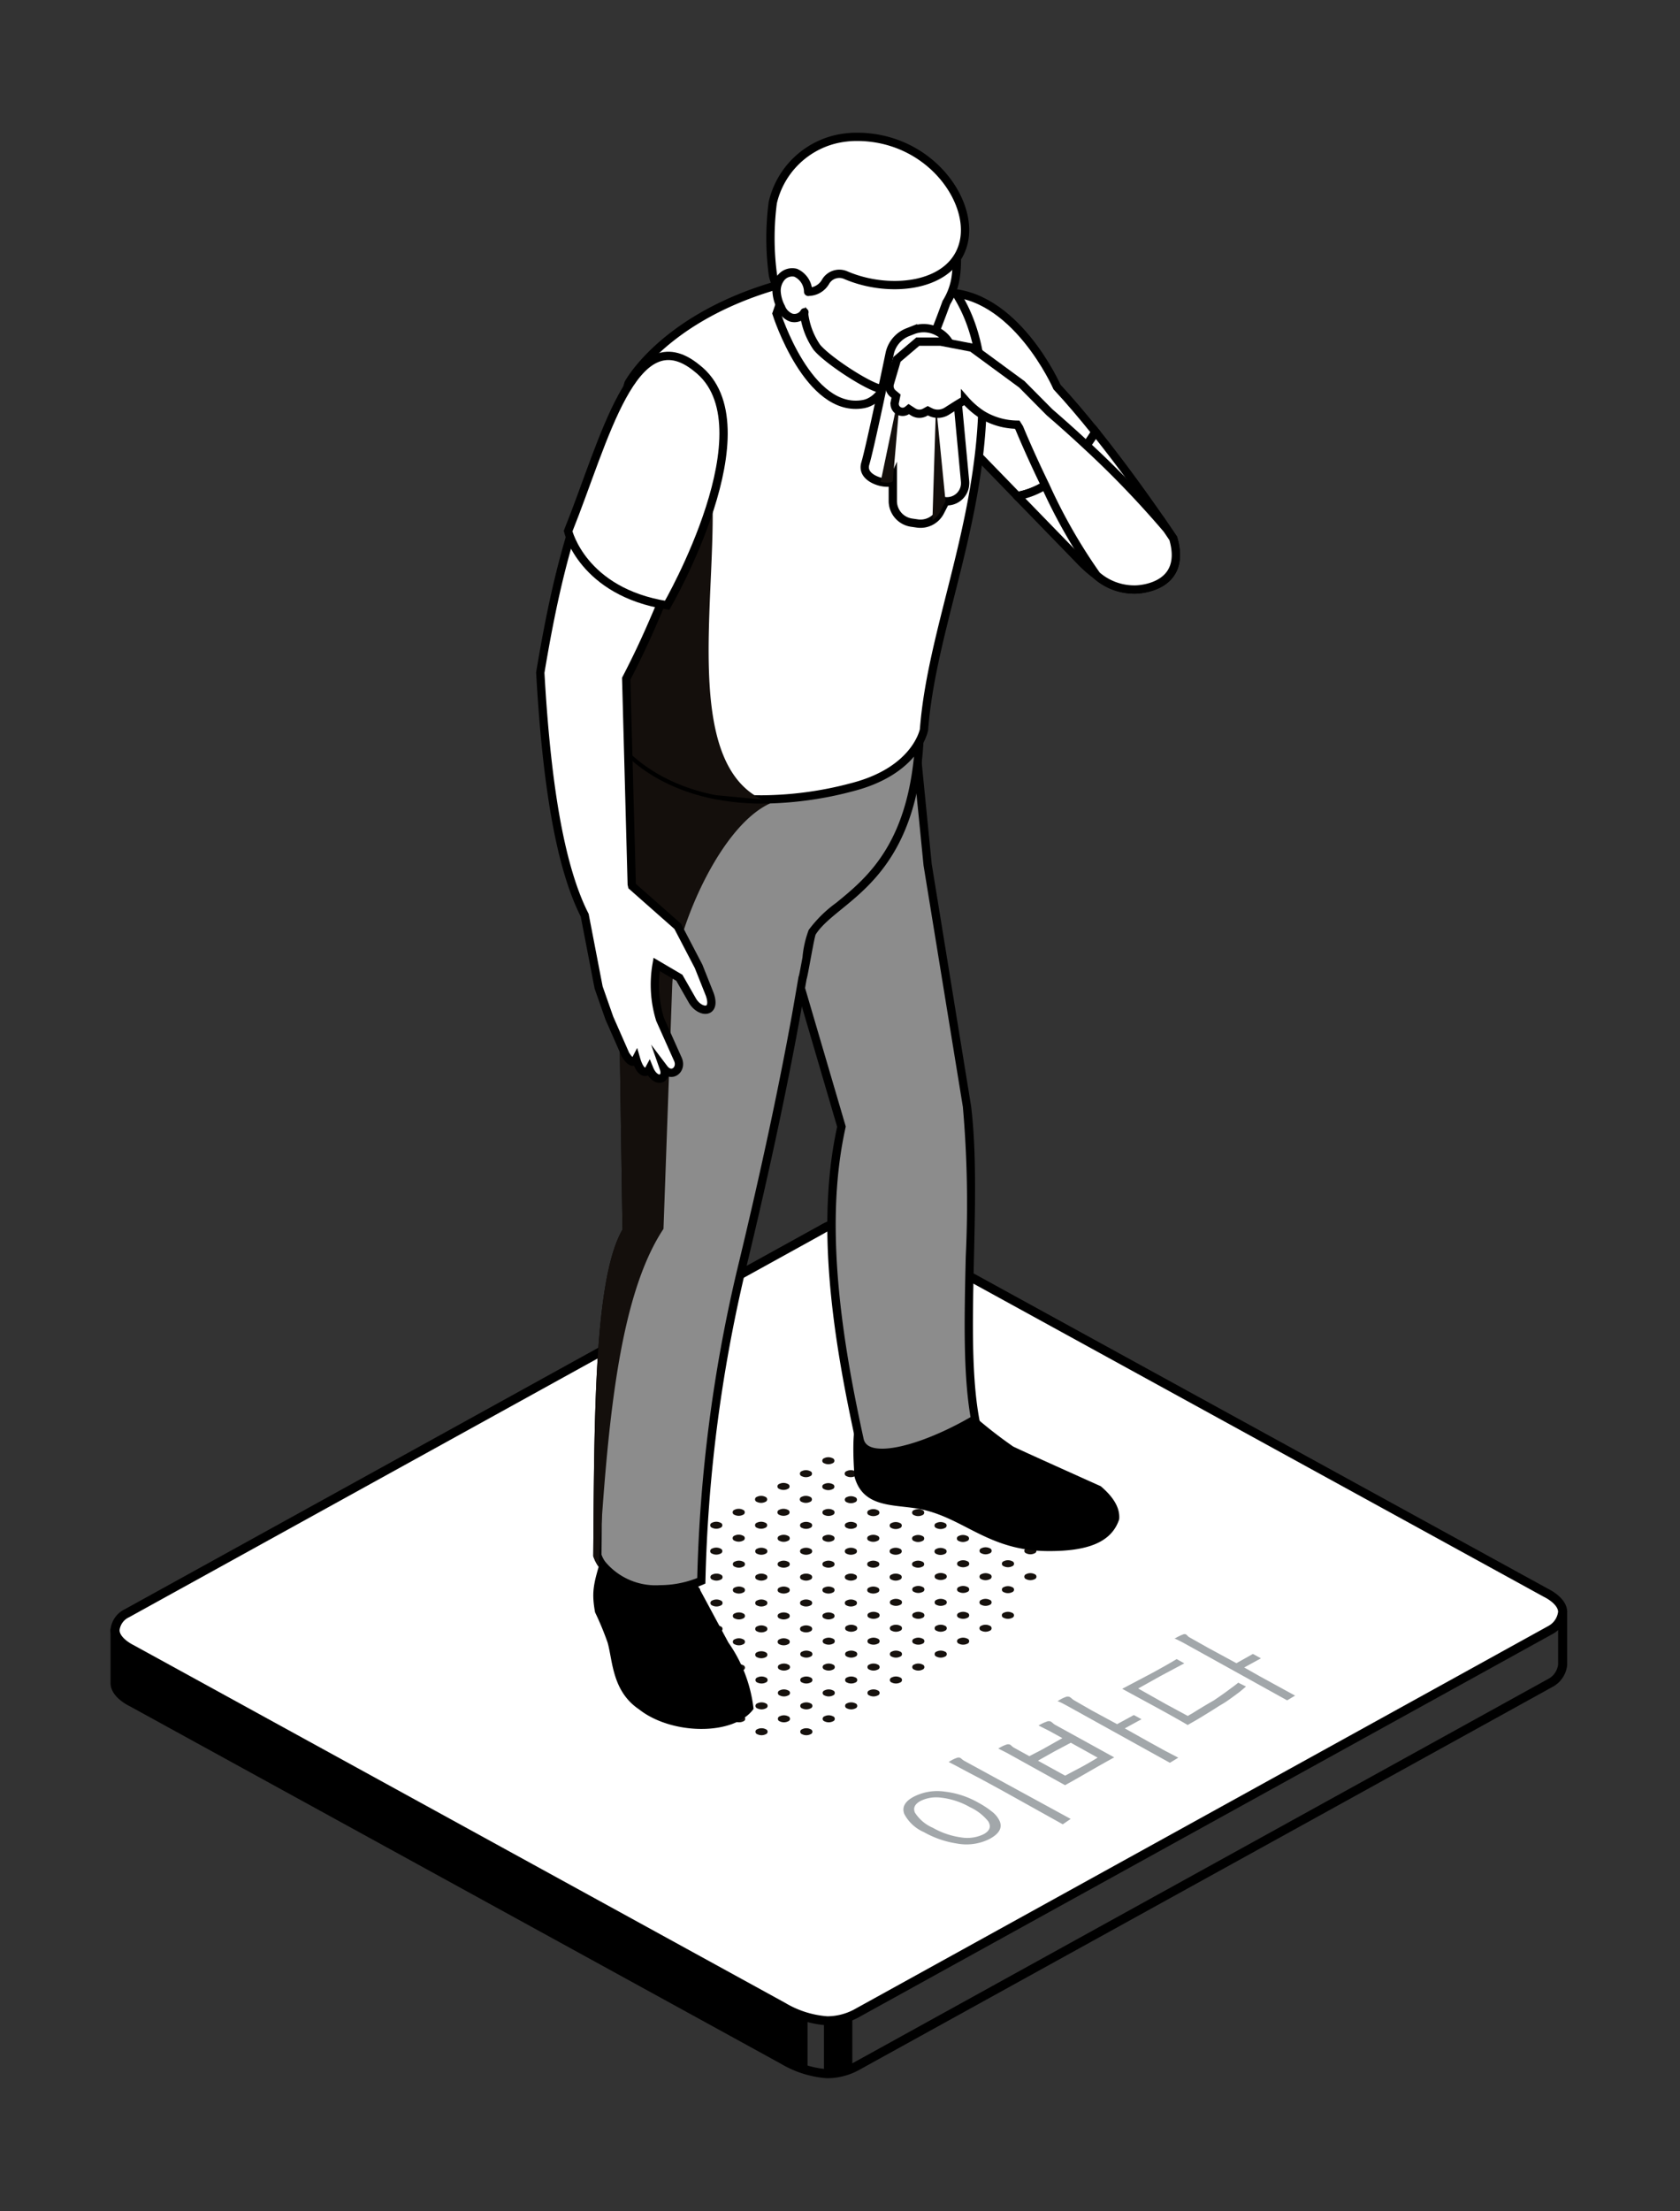 <svg xmlns="http://www.w3.org/2000/svg" xmlns:xlink="http://www.w3.org/1999/xlink" width="152" height="200" viewBox="0 0 152 200"><rect x="0" y="0" width="152" height="200" fill="#333333" stroke="none"/><defs><clipPath id="a"><rect width="152" height="200" transform="translate(310 1216)" fill="#fff" stroke="#707070" stroke-width="1" opacity="0.5"/></clipPath><clipPath id="b"><rect width="131.792" height="175.962" fill="none"/></clipPath></defs><g transform="translate(-310 -1216)" clip-path="url(#a)"><g transform="translate(320 1228)"><g clip-path="url(#b)"><path d="M64.807,175.552h0a5.587,5.587,0,0,0,2.643-.652l62.839-34.7a2.117,2.117,0,0,0,1.093-1.623V133.8L70.948,104.5a9.087,9.087,0,0,0-3.941-1.261h-.022a5.078,5.078,0,0,0-2.643.745L.41,135.433v4.782c0,1.028,1.491,1.724,1.491,1.724L60.844,174.29a9.086,9.086,0,0,0,3.941,1.261Z" fill="none" stroke="#000" stroke-linejoin="round" stroke-width="0.82"/><path d="M63.063,104.617.41,135.434v4.781c0,1.029,1.492,1.725,1.492,1.725l58.941,32.351a10.688,10.688,0,0,0,2.22.973Z"/><path d="M67.007,103.243h-.022a5.221,5.221,0,0,0-2.436.621v71.677c.079,0,.158.01.236.01h.022a5.848,5.848,0,0,0,2.308-.486V103.248c-.036,0-.072-.005-.108-.005"/><path d="M64.807,170.77h0a5.587,5.587,0,0,0,2.643-.652l62.839-34.7a2.117,2.117,0,0,0,1.093-1.623c0-1.028-1.491-1.724-1.491-1.724L70.948,99.722a9.087,9.087,0,0,0-3.941-1.261h-.022a5.078,5.078,0,0,0-2.643.745L1.5,133.9a1.891,1.891,0,0,0-1.093,1.53c0,1.028,1.491,1.724,1.491,1.724l58.943,32.351a9.087,9.087,0,0,0,3.941,1.261Z" fill="#fff"/><path d="M64.807,170.77h0a5.587,5.587,0,0,0,2.643-.652l62.839-34.7a2.117,2.117,0,0,0,1.093-1.623c0-1.028-1.491-1.724-1.491-1.724L70.948,99.722a9.087,9.087,0,0,0-3.941-1.261h-.022a5.078,5.078,0,0,0-2.643.745L1.5,133.9a1.891,1.891,0,0,0-1.093,1.53c0,1.028,1.491,1.724,1.491,1.724l58.943,32.351a9.087,9.087,0,0,0,3.941,1.261Z" fill="none" stroke="#000" stroke-linejoin="round" stroke-width="0.82"/><path d="M78.519,151.042a8.083,8.083,0,0,1,1.235.812,2.292,2.292,0,0,1,.655.778q.48.949-.856,1.679a4.662,4.662,0,0,1-2.993.422,8.738,8.738,0,0,1-2.967-1.027,3.647,3.647,0,0,1-1.776-1.641q-.345-.911.825-1.548a4.671,4.671,0,0,1,2.835-.475,7.975,7.975,0,0,1,3.042,1m-.729.423a6.827,6.827,0,0,0-2.65-.877,3.226,3.226,0,0,0-1.86.3q-.771.422-.5,1.053a3.616,3.616,0,0,0,1.617,1.37,7.141,7.141,0,0,0,2.531.867A3.4,3.4,0,0,0,79,153.891q.846-.462.4-1.178a4.643,4.643,0,0,0-1.6-1.248m-.912-4.472a1.338,1.338,0,0,1,.146.115,1.437,1.437,0,0,0,.235.164l9.6,5.238-.712.488-5.036-2.807q-2.3-1.266-3.253-1.757-.468-.246-.967-.515t-1.069-.56l.282-.166a2.8,2.8,0,0,1,.446-.2.411.411,0,0,1,.332,0" fill="#a2a7aa"/><path d="M85.086,143.711a1.4,1.4,0,0,1,.169.133,1.234,1.234,0,0,0,.213.158l5.341,2.941q-.751.41-2.219,1.249-.739.428-1.291.742t-.938.524l-5.24-2.908-.805-.409.24-.131a2.771,2.771,0,0,1,.488-.217.447.447,0,0,1,.355.006,1.138,1.138,0,0,1,.139.117,1.07,1.07,0,0,0,.186.143l1.412.777c.1-.057.225-.12.36-.191s.273-.141.414-.212.276-.145.412-.22l.359-.2,1.439-.81-1.185-.652-.975-.491.157-.085a3.9,3.9,0,0,1,.561-.257.5.5,0,0,1,.408-.011m3.06,2.613-1.263-.7-1.462.773-1.511.85,2.459,1.354,1.578-.836c.229-.125.465-.259.707-.4s.462-.273.654-.395Zm5.132-2.826-1.513.826,2.1,1.177,1.571.866c.2.1.389.2.579.3s.386.2.591.308l-.758.463-9.25-5.127c-.288-.159-.5-.269-.63-.33a2.22,2.22,0,0,0-.288-.118l.282-.166a3.151,3.151,0,0,1,.477-.218.447.447,0,0,1,.366.019,1.526,1.526,0,0,1,.168.133,1.44,1.44,0,0,0,.226.164l1.563.9,2.31,1.249,1.513-.825Z" fill="#a2a7aa"/><path d="M102.731,140.536c-.156.136-.3.257-.428.365s-.249.2-.359.277q-.473.357-.865.628a8.548,8.548,0,0,1-.736.458c-.338.218-.672.43-1.006.636s-.667.41-1.006.612q-.165.1-.391.226t-.483.277c-.382-.226-.808-.469-1.278-.733s-.927-.516-1.367-.758l-3.278-1.782,2.779-1.467q.6-.33,1.162-.646t.983-.575l.694.383-2.13,1.137-2.042,1.14,2.5,1.409,1.99,1.074c.1-.062.189-.115.276-.163s.161-.092.223-.134q.685-.424,1.148-.7c.308-.18.538-.313.692-.4q.392-.264.79-.543c.263-.186.533-.383.807-.59l.293-.217c.107-.078.217-.166.332-.263Zm1.353-2.549-1.513.826,1.38.782,3.223,1.763-.717.429-9.307-5.159q-.228-.126-.381-.2c-.1-.053-.184-.093-.244-.123a1.608,1.608,0,0,0-.152-.067c-.041-.015-.076-.026-.106-.036l.125-.068a4.377,4.377,0,0,1,.624-.3.383.383,0,0,1,.275-.02.874.874,0,0,1,.147.127.832.832,0,0,0,.146.127l1.7.958,2.584,1.4,1.489-.838Z" fill="#a2a7aa"/><path d="M53.188,140.947a.236.236,0,0,1,.148.3.239.239,0,0,1-.148.148.86.86,0,0,1-.775,0,.235.235,0,0,1-.149-.3.233.233,0,0,1,.149-.149.854.854,0,0,1,.775,0" fill="#16110d"/><path d="M55.214,139.777a.237.237,0,0,1,.148.3.239.239,0,0,1-.148.148.86.86,0,0,1-.775,0,.236.236,0,0,1,0-.448.854.854,0,0,1,.775,0" fill="#16110d"/><path d="M57.241,138.607a.237.237,0,0,1,0,.448.86.86,0,0,1-.775,0,.236.236,0,0,1-.149-.3.24.24,0,0,1,.149-.149.854.854,0,0,1,.775,0" fill="#16110d"/><path d="M59.268,137.437a.237.237,0,0,1,0,.448.854.854,0,0,1-.775,0,.236.236,0,0,1-.149-.3.24.24,0,0,1,.149-.149.86.86,0,0,1,.775,0" fill="#16110d"/><path d="M61.294,136.268a.237.237,0,0,1,.148.3.239.239,0,0,1-.148.148.862.862,0,0,1-.776,0,.237.237,0,0,1,0-.448.856.856,0,0,1,.776,0" fill="#16110d"/><path d="M63.321,135.1a.237.237,0,0,1,.148.3.239.239,0,0,1-.148.148.86.86,0,0,1-.775,0,.235.235,0,0,1-.149-.3.233.233,0,0,1,.149-.149.854.854,0,0,1,.775,0" fill="#16110d"/><path d="M65.347,133.927a.237.237,0,0,1,.148.3.239.239,0,0,1-.148.148.86.86,0,0,1-.775,0,.236.236,0,0,1,0-.448.854.854,0,0,1,.775,0" fill="#16110d"/><path d="M67.374,132.757a.236.236,0,0,1,.148.3.239.239,0,0,1-.148.148.86.86,0,0,1-.775,0,.236.236,0,0,1,0-.448.854.854,0,0,1,.775,0" fill="#16110d"/><path d="M69.4,131.587a.237.237,0,0,1,.148.3.239.239,0,0,1-.148.148.86.86,0,0,1-.775,0,.236.236,0,0,1,0-.448.854.854,0,0,1,.775,0" fill="#16110d"/><path d="M71.427,130.417a.237.237,0,0,1,.148.3.239.239,0,0,1-.148.148.86.86,0,0,1-.775,0,.236.236,0,0,1,0-.448.854.854,0,0,1,.775,0" fill="#16110d"/><path d="M73.455,129.247a.236.236,0,0,1,.148.3.239.239,0,0,1-.148.148.86.86,0,0,1-.775,0,.236.236,0,0,1,0-.448.854.854,0,0,1,.775,0" fill="#16110d"/><path d="M51.161,139.777a.237.237,0,0,1,.148.3.239.239,0,0,1-.148.148.86.86,0,0,1-.775,0,.236.236,0,0,1,0-.448.854.854,0,0,1,.775,0" fill="#16110d"/><path d="M53.188,138.607a.237.237,0,0,1,0,.448.86.86,0,0,1-.775,0,.236.236,0,0,1-.149-.3.24.24,0,0,1,.149-.149.854.854,0,0,1,.775,0" fill="#16110d"/><path d="M55.214,137.437a.237.237,0,0,1,0,.448.854.854,0,0,1-.775,0,.236.236,0,0,1-.149-.3.24.24,0,0,1,.149-.149.86.86,0,0,1,.775,0" fill="#16110d"/><path d="M57.241,136.268a.237.237,0,0,1,.148.3.239.239,0,0,1-.148.148.86.86,0,0,1-.775,0,.235.235,0,0,1-.149-.3.233.233,0,0,1,.149-.149.854.854,0,0,1,.775,0" fill="#16110d"/><path d="M59.268,135.1a.237.237,0,0,1,.148.3.239.239,0,0,1-.148.148.86.86,0,0,1-.775,0,.236.236,0,0,1,0-.448.854.854,0,0,1,.775,0" fill="#16110d"/><path d="M61.294,133.927a.237.237,0,0,1,.148.3.239.239,0,0,1-.148.148.862.862,0,0,1-.776,0,.237.237,0,0,1,0-.448.856.856,0,0,1,.776,0" fill="#16110d"/><path d="M63.321,132.757a.236.236,0,0,1,.148.3.239.239,0,0,1-.148.148.86.86,0,0,1-.775,0,.235.235,0,0,1-.149-.3.233.233,0,0,1,.149-.149.854.854,0,0,1,.775,0" fill="#16110d"/><path d="M65.347,131.587a.237.237,0,0,1,.148.3.239.239,0,0,1-.148.148.86.86,0,0,1-.775,0,.236.236,0,0,1,0-.448.854.854,0,0,1,.775,0" fill="#16110d"/><path d="M67.374,130.417a.237.237,0,0,1,.148.3.239.239,0,0,1-.148.148.86.86,0,0,1-.775,0,.236.236,0,0,1,0-.448.854.854,0,0,1,.775,0" fill="#16110d"/><path d="M69.4,129.247a.236.236,0,0,1,.148.3.239.239,0,0,1-.148.148.86.86,0,0,1-.775,0,.236.236,0,0,1,0-.448.854.854,0,0,1,.775,0" fill="#16110d"/><path d="M71.427,128.077a.236.236,0,0,1,.148.3.239.239,0,0,1-.148.148.86.86,0,0,1-.775,0,.236.236,0,0,1,0-.448.854.854,0,0,1,.775,0" fill="#16110d"/><path d="M49.135,138.607a.237.237,0,0,1,0,.448.86.86,0,0,1-.775,0,.236.236,0,0,1-.149-.3.24.24,0,0,1,.149-.149.854.854,0,0,1,.775,0" fill="#16110d"/><path d="M51.161,137.437a.237.237,0,0,1,0,.448.854.854,0,0,1-.775,0,.236.236,0,0,1-.149-.3.24.24,0,0,1,.149-.149.86.86,0,0,1,.775,0" fill="#16110d"/><path d="M53.188,136.268a.237.237,0,0,1,.148.3.239.239,0,0,1-.148.148.86.86,0,0,1-.775,0,.235.235,0,0,1-.149-.3.233.233,0,0,1,.149-.149.854.854,0,0,1,.775,0" fill="#16110d"/><path d="M55.214,135.1a.237.237,0,0,1,.148.3.239.239,0,0,1-.148.148.86.86,0,0,1-.775,0,.235.235,0,0,1-.149-.3.233.233,0,0,1,.149-.149.854.854,0,0,1,.775,0" fill="#16110d"/><path d="M57.241,133.927a.237.237,0,0,1,.148.3.239.239,0,0,1-.148.148.86.86,0,0,1-.775,0,.235.235,0,0,1-.149-.3.233.233,0,0,1,.149-.149.854.854,0,0,1,.775,0" fill="#16110d"/><path d="M59.268,132.757a.236.236,0,0,1,.148.3.239.239,0,0,1-.148.148.86.86,0,0,1-.775,0,.236.236,0,0,1,0-.448.854.854,0,0,1,.775,0" fill="#16110d"/><path d="M61.294,131.587a.237.237,0,0,1,.148.3.239.239,0,0,1-.148.148.86.86,0,0,1-.775,0,.236.236,0,0,1,0-.448.854.854,0,0,1,.775,0" fill="#16110d"/><path d="M63.321,130.417a.237.237,0,0,1,.148.3.239.239,0,0,1-.148.148.86.86,0,0,1-.775,0,.235.235,0,0,1-.149-.3.233.233,0,0,1,.149-.149.854.854,0,0,1,.775,0" fill="#16110d"/><path d="M65.347,129.247a.236.236,0,0,1,.148.3.239.239,0,0,1-.148.148.86.86,0,0,1-.775,0,.236.236,0,0,1,0-.448.854.854,0,0,1,.775,0" fill="#16110d"/><path d="M67.374,128.077a.236.236,0,0,1,.148.3.239.239,0,0,1-.148.148.86.86,0,0,1-.775,0,.236.236,0,0,1,0-.448.854.854,0,0,1,.775,0" fill="#16110d"/><path d="M69.4,126.907a.237.237,0,0,1,0,.448.854.854,0,0,1-.775,0,.236.236,0,0,1-.149-.3.24.24,0,0,1,.149-.149.86.86,0,0,1,.775,0" fill="#16110d"/><path d="M47.108,137.437a.237.237,0,0,1,.148.3.239.239,0,0,1-.148.148.86.86,0,0,1-.775,0,.236.236,0,0,1,0-.448.854.854,0,0,1,.775,0" fill="#16110d"/><path d="M49.135,136.268a.237.237,0,0,1,.148.3.239.239,0,0,1-.148.148.86.86,0,0,1-.775,0,.236.236,0,0,1,0-.448.854.854,0,0,1,.775,0" fill="#16110d"/><path d="M51.161,135.1a.237.237,0,0,1,.148.3.239.239,0,0,1-.148.148.86.86,0,0,1-.775,0,.235.235,0,0,1-.149-.3.233.233,0,0,1,.149-.149.854.854,0,0,1,.775,0" fill="#16110d"/><path d="M53.188,133.927a.237.237,0,0,1,.148.3.239.239,0,0,1-.148.148.86.86,0,0,1-.775,0,.235.235,0,0,1-.149-.3.233.233,0,0,1,.149-.149.854.854,0,0,1,.775,0" fill="#16110d"/><path d="M55.214,132.757a.236.236,0,0,1,.148.3.239.239,0,0,1-.148.148.86.86,0,0,1-.775,0,.235.235,0,0,1-.149-.3.233.233,0,0,1,.149-.149.854.854,0,0,1,.775,0" fill="#16110d"/><path d="M57.241,131.587a.237.237,0,0,1,.148.3.239.239,0,0,1-.148.148.86.86,0,0,1-.775,0,.235.235,0,0,1-.149-.3.233.233,0,0,1,.149-.149.854.854,0,0,1,.775,0" fill="#16110d"/><path d="M59.268,130.417a.237.237,0,0,1,.148.3.239.239,0,0,1-.148.148.86.86,0,0,1-.775,0,.236.236,0,0,1,0-.448.854.854,0,0,1,.775,0" fill="#16110d"/><path d="M61.294,129.247a.236.236,0,0,1,.148.3.239.239,0,0,1-.148.148.86.86,0,0,1-.775,0,.236.236,0,0,1,0-.448.854.854,0,0,1,.775,0" fill="#16110d"/><path d="M63.321,128.077a.236.236,0,0,1,.148.3.239.239,0,0,1-.148.148.86.86,0,0,1-.775,0,.236.236,0,0,1,0-.448.854.854,0,0,1,.775,0" fill="#16110d"/><path d="M65.347,126.907a.237.237,0,0,1,0,.448.854.854,0,0,1-.775,0,.236.236,0,0,1-.149-.3.24.24,0,0,1,.149-.149.86.86,0,0,1,.775,0" fill="#16110d"/><path d="M67.374,125.735a.236.236,0,0,1,.148.3.239.239,0,0,1-.148.148.86.86,0,0,1-.775,0,.236.236,0,0,1,0-.448.854.854,0,0,1,.775,0" fill="#16110d"/><path d="M47.108,135.1a.237.237,0,0,1,.148.3.239.239,0,0,1-.148.148.86.86,0,0,1-.775,0,.236.236,0,0,1,0-.448.854.854,0,0,1,.775,0" fill="#16110d"/><path d="M49.135,133.927a.237.237,0,0,1,.148.3.239.239,0,0,1-.148.148.86.86,0,0,1-.775,0,.236.236,0,0,1,0-.448.854.854,0,0,1,.775,0" fill="#16110d"/><path d="M51.161,132.757a.236.236,0,0,1,.148.3.239.239,0,0,1-.148.148.86.86,0,0,1-.775,0,.235.235,0,0,1-.149-.3.233.233,0,0,1,.149-.149.854.854,0,0,1,.775,0" fill="#16110d"/><path d="M53.188,131.587a.237.237,0,0,1,.148.3.239.239,0,0,1-.148.148.86.86,0,0,1-.775,0,.235.235,0,0,1-.149-.3.233.233,0,0,1,.149-.149.854.854,0,0,1,.775,0" fill="#16110d"/><path d="M55.214,130.417a.237.237,0,0,1,.148.3.239.239,0,0,1-.148.148.86.86,0,0,1-.775,0,.235.235,0,0,1-.149-.3.233.233,0,0,1,.149-.149.854.854,0,0,1,.775,0" fill="#16110d"/><path d="M57.241,129.247a.236.236,0,0,1,.148.3.239.239,0,0,1-.148.148.86.86,0,0,1-.775,0,.236.236,0,0,1,0-.448.854.854,0,0,1,.775,0" fill="#16110d"/><path d="M59.268,128.077a.236.236,0,0,1,.148.3.239.239,0,0,1-.148.148.86.86,0,0,1-.775,0,.236.236,0,0,1,0-.448.854.854,0,0,1,.775,0" fill="#16110d"/><path d="M61.294,126.907a.237.237,0,0,1,0,.448.854.854,0,0,1-.775,0,.236.236,0,0,1-.149-.3.24.24,0,0,1,.149-.149.86.86,0,0,1,.775,0" fill="#16110d"/><path d="M63.321,125.735a.236.236,0,0,1,.148.3.239.239,0,0,1-.148.148.86.86,0,0,1-.775,0,.236.236,0,0,1,0-.448.854.854,0,0,1,.775,0" fill="#16110d"/><path d="M65.347,124.567a.236.236,0,0,1,.148.3.239.239,0,0,1-.148.148.86.86,0,0,1-.775,0,.236.236,0,0,1,0-.448.854.854,0,0,1,.775,0" fill="#16110d"/><path d="M47.091,132.745a.237.237,0,0,1,0,.448.86.86,0,0,1-.775,0,.236.236,0,0,1,0-.448.854.854,0,0,1,.775,0" fill="#16110d"/><path d="M49.118,131.575a.236.236,0,0,1,.148.3.239.239,0,0,1-.148.148.86.86,0,0,1-.775,0,.236.236,0,0,1,0-.448.854.854,0,0,1,.775,0" fill="#16110d"/><path d="M51.144,130.406a.236.236,0,0,1,.148.3.239.239,0,0,1-.148.148.86.86,0,0,1-.775,0,.235.235,0,0,1-.149-.3.233.233,0,0,1,.149-.149.854.854,0,0,1,.775,0" fill="#16110d"/><path d="M53.171,129.236a.236.236,0,0,1,.148.3.239.239,0,0,1-.148.148.86.86,0,0,1-.775,0,.236.236,0,0,1,0-.448.854.854,0,0,1,.775,0" fill="#16110d"/><path d="M55.194,128.065a.236.236,0,0,1,.148.3.239.239,0,0,1-.148.148.86.86,0,0,1-.775,0,.235.235,0,0,1-.149-.3.233.233,0,0,1,.149-.149.854.854,0,0,1,.775,0" fill="#16110d"/><path d="M57.224,126.895a.236.236,0,0,1,.148.3.239.239,0,0,1-.148.148.86.86,0,0,1-.775,0,.236.236,0,0,1,0-.448.854.854,0,0,1,.775,0" fill="#16110d"/><path d="M59.25,125.725a.236.236,0,0,1,.148.3.239.239,0,0,1-.148.148.86.86,0,0,1-.775,0,.236.236,0,0,1,0-.448.854.854,0,0,1,.775,0" fill="#16110d"/><path d="M61.277,124.555a.236.236,0,0,1,.148.3.239.239,0,0,1-.148.148.86.86,0,0,1-.775,0,.236.236,0,0,1,0-.448.854.854,0,0,1,.775,0" fill="#16110d"/><path d="M63.3,123.385a.237.237,0,0,1,.148.3.239.239,0,0,1-.148.148.86.86,0,0,1-.775,0,.235.235,0,0,1-.149-.3.233.233,0,0,1,.149-.149.854.854,0,0,1,.775,0" fill="#16110d"/><path d="M47.091,130.406a.236.236,0,0,1,.148.3.239.239,0,0,1-.148.148.86.86,0,0,1-.775,0,.235.235,0,0,1-.149-.3.233.233,0,0,1,.149-.149.854.854,0,0,1,.775,0" fill="#16110d"/><path d="M49.118,129.236a.236.236,0,0,1,.148.3.239.239,0,0,1-.148.148.86.86,0,0,1-.775,0,.236.236,0,0,1,0-.448.854.854,0,0,1,.775,0" fill="#16110d"/><path d="M51.144,128.065a.236.236,0,0,1,.148.3.239.239,0,0,1-.148.148.86.86,0,0,1-.775,0,.235.235,0,0,1-.149-.3.233.233,0,0,1,.149-.149.854.854,0,0,1,.775,0" fill="#16110d"/><path d="M53.171,126.895a.236.236,0,0,1,.148.3.239.239,0,0,1-.148.148.86.86,0,0,1-.775,0,.236.236,0,0,1,0-.448.854.854,0,0,1,.775,0" fill="#16110d"/><path d="M55.194,125.725a.236.236,0,0,1,.148.3.239.239,0,0,1-.148.148.86.86,0,0,1-.775,0,.236.236,0,0,1,0-.448.854.854,0,0,1,.775,0" fill="#16110d"/><path d="M57.224,124.555a.236.236,0,0,1,.148.3.239.239,0,0,1-.148.148.86.86,0,0,1-.775,0,.236.236,0,0,1,0-.448.854.854,0,0,1,.775,0" fill="#16110d"/><path d="M59.25,123.385a.237.237,0,0,1,.148.3.239.239,0,0,1-.148.148.86.86,0,0,1-.775,0,.235.235,0,0,1-.149-.3.233.233,0,0,1,.149-.149.854.854,0,0,1,.775,0" fill="#16110d"/><path d="M61.277,122.214a.236.236,0,0,1,.148.3.239.239,0,0,1-.148.148.86.86,0,0,1-.775,0,.236.236,0,0,1,0-.448.854.854,0,0,1,.775,0" fill="#16110d"/><path d="M75.486,128.093a.237.237,0,0,1,.148.3.239.239,0,0,1-.148.148.86.86,0,0,1-.775,0,.236.236,0,0,1,0-.448.854.854,0,0,1,.775,0" fill="#16110d"/><path d="M77.513,126.923a.236.236,0,0,1,.148.3.239.239,0,0,1-.148.148.86.86,0,0,1-.775,0,.236.236,0,0,1,0-.448.854.854,0,0,1,.775,0" fill="#16110d"/><path d="M79.539,125.752a.236.236,0,0,1,.148.3.239.239,0,0,1-.148.148.86.86,0,0,1-.775,0,.236.236,0,0,1,0-.448.854.854,0,0,1,.775,0" fill="#16110d"/><path d="M81.566,124.582a.236.236,0,0,1,.148.3.239.239,0,0,1-.148.148.862.862,0,0,1-.776,0,.237.237,0,0,1,0-.448.856.856,0,0,1,.776,0" fill="#16110d"/><path d="M72.682,126.923a.854.854,0,0,1,.775,0,.235.235,0,0,1,.148.3.232.232,0,0,1-.148.148.856.856,0,0,1-.776,0,.237.237,0,0,1,0-.448" fill="#16110d"/><path d="M75.486,125.752a.236.236,0,0,1,.148.3.239.239,0,0,1-.148.148.86.86,0,0,1-.775,0,.236.236,0,0,1,0-.448.854.854,0,0,1,.775,0" fill="#16110d"/><path d="M77.513,124.582a.236.236,0,0,1,.148.3.239.239,0,0,1-.148.148.86.86,0,0,1-.775,0,.236.236,0,0,1,0-.448.854.854,0,0,1,.775,0" fill="#16110d"/><path d="M70.656,125.753a.854.854,0,0,1,.775,0,.236.236,0,0,1,.148.3.232.232,0,0,1-.148.148.856.856,0,0,1-.776,0,.237.237,0,0,1,0-.448" fill="#16110d"/><path d="M73.46,124.582a.236.236,0,0,1,.148.3.239.239,0,0,1-.148.148.86.86,0,0,1-.775,0,.236.236,0,0,1,0-.448.854.854,0,0,1,.775,0" fill="#16110d"/><path d="M75.486,123.412a.236.236,0,0,1,.148.3.239.239,0,0,1-.148.148.86.86,0,0,1-.775,0,.236.236,0,0,1,0-.448.854.854,0,0,1,.775,0" fill="#16110d"/><path d="M68.629,124.583a.854.854,0,0,1,.775,0,.235.235,0,0,1,.148.3.232.232,0,0,1-.148.148.856.856,0,0,1-.776,0,.237.237,0,0,1,0-.448" fill="#16110d"/><path d="M71.433,123.412a.236.236,0,0,1,.148.3.239.239,0,0,1-.148.148.86.86,0,0,1-.775,0,.235.235,0,0,1-.149-.3.233.233,0,0,1,.149-.149.854.854,0,0,1,.775,0" fill="#16110d"/><path d="M73.46,122.242a.236.236,0,0,1,.148.3.239.239,0,0,1-.148.148.86.86,0,0,1-.775,0,.236.236,0,0,1,0-.448.854.854,0,0,1,.775,0" fill="#16110d"/><path d="M66.6,123.414a.852.852,0,0,1,.774,0,.235.235,0,0,1,.148.3.232.232,0,0,1-.148.148.856.856,0,0,1-.776,0,.237.237,0,0,1-.148-.3.234.234,0,0,1,.148-.149" fill="#16110d"/><path d="M69.407,122.242a.236.236,0,0,1,.148.3.239.239,0,0,1-.148.148.86.86,0,0,1-.775,0,.236.236,0,0,1,0-.448.854.854,0,0,1,.775,0" fill="#16110d"/><path d="M71.433,121.072a.236.236,0,0,1,.148.3.239.239,0,0,1-.148.148.86.86,0,0,1-.775,0,.236.236,0,0,1,0-.448Z" fill="#16110d"/><path d="M64.557,122.232a.854.854,0,0,1,.775,0,.235.235,0,0,1,.148.3.232.232,0,0,1-.148.148.856.856,0,0,1-.776,0,.237.237,0,0,1,0-.448" fill="#16110d"/><path d="M67.363,121.06a.236.236,0,0,1,.148.3.239.239,0,0,1-.148.148.86.86,0,0,1-.775,0,.236.236,0,0,1,0-.448.854.854,0,0,1,.775,0" fill="#16110d"/><path d="M62.532,121.061a.854.854,0,0,1,.775,0,.235.235,0,0,1,.148.3.232.232,0,0,1-.148.148.856.856,0,0,1-.776,0,.237.237,0,0,1,0-.448" fill="#16110d"/><path d="M64.558,119.89a.854.854,0,0,1,.775,0,.236.236,0,0,1,0,.448.86.86,0,0,1-.775,0,.237.237,0,0,1-.148-.3.239.239,0,0,1,.148-.148" fill="#16110d"/><path d="M63.342,144.4a.237.237,0,0,1,.148.3.239.239,0,0,1-.148.148.86.86,0,0,1-.775,0,.236.236,0,0,1,0-.448.854.854,0,0,1,.775,0" fill="#16110d"/><path d="M65.369,143.232a.237.237,0,0,1,0,.448.862.862,0,0,1-.776,0,.236.236,0,0,1,0-.448.856.856,0,0,1,.776,0" fill="#16110d"/><path d="M67.4,142.062a.237.237,0,0,1,.148.3.239.239,0,0,1-.148.148.86.86,0,0,1-.775,0,.236.236,0,0,1,0-.448.854.854,0,0,1,.775,0" fill="#16110d"/><path d="M69.422,140.891a.237.237,0,0,1,.148.3.239.239,0,0,1-.148.148.86.86,0,0,1-.775,0,.235.235,0,0,1-.149-.3.233.233,0,0,1,.149-.149.854.854,0,0,1,.775,0" fill="#16110d"/><path d="M71.449,139.722a.236.236,0,0,1,.148.3.239.239,0,0,1-.148.148.86.86,0,0,1-.775,0,.235.235,0,0,1-.149-.3.233.233,0,0,1,.149-.149.854.854,0,0,1,.775,0" fill="#16110d"/><path d="M73.475,138.552a.237.237,0,0,1,.148.3.239.239,0,0,1-.148.148.86.86,0,0,1-.775,0,.235.235,0,0,1-.149-.3.233.233,0,0,1,.149-.149.854.854,0,0,1,.775,0" fill="#16110d"/><path d="M75.5,137.381a.237.237,0,0,1,.148.3.239.239,0,0,1-.148.148.86.86,0,0,1-.775,0,.236.236,0,0,1,0-.448.854.854,0,0,1,.775,0" fill="#16110d"/><path d="M77.528,136.211a.237.237,0,0,1,0,.448.86.86,0,0,1-.775,0,.236.236,0,0,1-.149-.3.24.24,0,0,1,.149-.149.854.854,0,0,1,.775,0" fill="#16110d"/><path d="M79.555,135.041a.237.237,0,0,1,.148.3.239.239,0,0,1-.148.148.86.86,0,0,1-.775,0,.236.236,0,0,1,0-.448.854.854,0,0,1,.775,0" fill="#16110d"/><path d="M81.581,133.872a.237.237,0,0,1,.148.3.239.239,0,0,1-.148.148.86.86,0,0,1-.775,0,.236.236,0,0,1,0-.448.854.854,0,0,1,.775,0" fill="#16110d"/><path d="M59.29,144.4a.238.238,0,0,1,.148.3.244.244,0,0,1-.148.148.862.862,0,0,1-.776,0,.236.236,0,0,1,0-.448.856.856,0,0,1,.776,0" fill="#16110d"/><path d="M61.316,143.232a.237.237,0,0,1,0,.448.86.86,0,0,1-.775,0,.236.236,0,0,1,0-.448.854.854,0,0,1,.775,0" fill="#16110d"/><path d="M63.342,142.062a.237.237,0,0,1,.148.3.239.239,0,0,1-.148.148.86.86,0,0,1-.775,0,.236.236,0,0,1,0-.448.854.854,0,0,1,.775,0" fill="#16110d"/><path d="M65.369,140.891a.237.237,0,0,1,.148.3.239.239,0,0,1-.148.148.862.862,0,0,1-.776,0,.236.236,0,0,1,0-.448.856.856,0,0,1,.776,0" fill="#16110d"/><path d="M67.4,139.722a.236.236,0,0,1,.148.3.239.239,0,0,1-.148.148.86.86,0,0,1-.775,0,.236.236,0,0,1,0-.448.854.854,0,0,1,.775,0" fill="#16110d"/><path d="M69.422,138.552a.237.237,0,0,1,.148.3.239.239,0,0,1-.148.148.86.86,0,0,1-.775,0,.235.235,0,0,1-.149-.3.233.233,0,0,1,.149-.149.854.854,0,0,1,.775,0" fill="#16110d"/><path d="M71.449,137.381a.237.237,0,0,1,.148.3.239.239,0,0,1-.148.148.86.86,0,0,1-.775,0,.236.236,0,0,1,0-.448.854.854,0,0,1,.775,0" fill="#16110d"/><path d="M73.475,136.211a.237.237,0,0,1,0,.448.86.86,0,0,1-.775,0,.236.236,0,0,1-.149-.3.24.24,0,0,1,.149-.149.854.854,0,0,1,.775,0" fill="#16110d"/><path d="M75.5,135.041a.237.237,0,0,1,.148.3.239.239,0,0,1-.148.148.86.86,0,0,1-.775,0,.235.235,0,0,1-.149-.3.233.233,0,0,1,.149-.149.854.854,0,0,1,.775,0" fill="#16110d"/><path d="M77.528,133.872a.237.237,0,0,1,.148.3.239.239,0,0,1-.148.148.86.86,0,0,1-.775,0,.236.236,0,0,1,0-.448.854.854,0,0,1,.775,0" fill="#16110d"/><path d="M79.555,132.7a.236.236,0,0,1,.148.3.239.239,0,0,1-.148.148.86.86,0,0,1-.775,0,.236.236,0,0,1,0-.448.854.854,0,0,1,.775,0" fill="#16110d"/><path d="M57.263,143.232a.237.237,0,0,1,0,.448.862.862,0,0,1-.776,0,.237.237,0,0,1,0-.448.856.856,0,0,1,.776,0" fill="#16110d"/><path d="M59.29,142.062a.238.238,0,0,1,.148.3.244.244,0,0,1-.148.148.862.862,0,0,1-.776,0,.236.236,0,0,1,0-.448.856.856,0,0,1,.776,0" fill="#16110d"/><path d="M61.316,140.891a.237.237,0,0,1,.148.3.239.239,0,0,1-.148.148.86.86,0,0,1-.775,0,.236.236,0,0,1,0-.448.854.854,0,0,1,.775,0" fill="#16110d"/><path d="M63.342,139.722a.236.236,0,0,1,.148.3.239.239,0,0,1-.148.148.86.86,0,0,1-.775,0,.236.236,0,0,1,0-.448.854.854,0,0,1,.775,0" fill="#16110d"/><path d="M65.369,138.552a.237.237,0,0,1,.148.3.239.239,0,0,1-.148.148.862.862,0,0,1-.776,0,.236.236,0,0,1,0-.448.856.856,0,0,1,.776,0" fill="#16110d"/><path d="M67.4,137.381a.237.237,0,0,1,.148.3.239.239,0,0,1-.148.148.86.86,0,0,1-.775,0,.236.236,0,0,1,0-.448.854.854,0,0,1,.775,0" fill="#16110d"/><path d="M69.423,136.211a.237.237,0,0,1,0,.448.862.862,0,0,1-.776,0,.236.236,0,0,1-.149-.3.24.24,0,0,1,.149-.149.856.856,0,0,1,.776,0" fill="#16110d"/><path d="M71.449,135.042a.237.237,0,0,1,.148.3.239.239,0,0,1-.148.148.86.86,0,0,1-.775,0,.235.235,0,0,1-.149-.3.233.233,0,0,1,.149-.149.854.854,0,0,1,.775,0" fill="#16110d"/><path d="M73.475,133.872a.237.237,0,0,1,.148.3.239.239,0,0,1-.148.148.86.86,0,0,1-.775,0,.236.236,0,0,1,0-.448.854.854,0,0,1,.775,0" fill="#16110d"/><path d="M75.5,132.7a.236.236,0,0,1,.148.3.239.239,0,0,1-.148.148.86.86,0,0,1-.775,0,.235.235,0,0,1-.149-.3.233.233,0,0,1,.149-.149.854.854,0,0,1,.775,0" fill="#16110d"/><path d="M77.528,131.532a.237.237,0,0,1,.148.3.239.239,0,0,1-.148.148.86.86,0,0,1-.775,0,.236.236,0,0,1,0-.448.854.854,0,0,1,.775,0" fill="#16110d"/><path d="M55.236,142.062a.237.237,0,0,1,.148.3.239.239,0,0,1-.148.148.86.86,0,0,1-.775,0,.236.236,0,0,1,0-.448.854.854,0,0,1,.775,0" fill="#16110d"/><path d="M57.263,140.891a.237.237,0,0,1,.148.3.239.239,0,0,1-.148.148.86.86,0,0,1-.775,0,.235.235,0,0,1-.149-.3.233.233,0,0,1,.149-.149.854.854,0,0,1,.775,0" fill="#16110d"/><path d="M59.29,139.722a.238.238,0,0,1,.148.3.244.244,0,0,1-.148.148.862.862,0,0,1-.776,0,.236.236,0,0,1,0-.448.856.856,0,0,1,.776,0" fill="#16110d"/><path d="M61.316,138.552a.237.237,0,0,1,.148.3.239.239,0,0,1-.148.148.86.86,0,0,1-.775,0,.236.236,0,0,1,0-.448.854.854,0,0,1,.775,0" fill="#16110d"/><path d="M63.342,137.381a.237.237,0,0,1,.148.3.239.239,0,0,1-.148.148.86.86,0,0,1-.775,0,.236.236,0,0,1,0-.448.854.854,0,0,1,.775,0" fill="#16110d"/><path d="M65.369,136.211a.237.237,0,0,1,0,.448.862.862,0,0,1-.776,0,.237.237,0,0,1,0-.448.856.856,0,0,1,.776,0" fill="#16110d"/><path d="M67.4,135.042a.237.237,0,0,1,.148.3.239.239,0,0,1-.148.148.86.86,0,0,1-.775,0,.236.236,0,0,1,0-.448.854.854,0,0,1,.775,0" fill="#16110d"/><path d="M69.423,133.872a.237.237,0,0,1,.147.3.24.24,0,0,1-.147.148.862.862,0,0,1-.776,0,.236.236,0,0,1,0-.448.856.856,0,0,1,.776,0" fill="#16110d"/><path d="M71.449,132.7a.236.236,0,0,1,.148.3.239.239,0,0,1-.148.148.86.86,0,0,1-.775,0,.235.235,0,0,1-.149-.3.233.233,0,0,1,.149-.149.854.854,0,0,1,.775,0" fill="#16110d"/><path d="M73.475,131.532a.237.237,0,0,1,.148.3.239.239,0,0,1-.148.148.86.86,0,0,1-.775,0,.235.235,0,0,1-.149-.3.233.233,0,0,1,.149-.149.854.854,0,0,1,.775,0" fill="#16110d"/><path d="M75.5,130.362a.237.237,0,0,1,.148.3.239.239,0,0,1-.148.148.86.86,0,0,1-.775,0,.235.235,0,0,1-.149-.3.233.233,0,0,1,.149-.149.854.854,0,0,1,.775,0" fill="#16110d"/><path d="M80.81,131.55a.854.854,0,0,1,.775,0,.237.237,0,0,1,.148.3.239.239,0,0,1-.148.148.862.862,0,0,1-.776,0,.237.237,0,0,1,0-.448" fill="#16110d"/><path d="M83.614,130.376a.236.236,0,0,1,.148.3.239.239,0,0,1-.148.148.86.86,0,0,1-.775,0,.235.235,0,0,1-.149-.3.233.233,0,0,1,.149-.149.854.854,0,0,1,.775,0" fill="#16110d"/><path d="M78.783,130.378a.854.854,0,0,1,.775,0,.235.235,0,0,1,.148.3.232.232,0,0,1-.148.148.856.856,0,0,1-.776,0,.237.237,0,0,1,0-.448" fill="#16110d"/><path d="M81.585,129.206a.236.236,0,0,1,.148.3.239.239,0,0,1-.148.148.86.86,0,0,1-.775,0,.236.236,0,0,1,0-.448.854.854,0,0,1,.775,0" fill="#16110d"/><path d="M83.614,128.036a.237.237,0,0,1,0,.448.86.86,0,0,1-.775,0,.236.236,0,0,1,0-.448.854.854,0,0,1,.775,0" fill="#16110d"/><path d="M76.757,129.208a.854.854,0,0,1,.775,0,.236.236,0,0,1,.148.3.232.232,0,0,1-.148.148.856.856,0,0,1-.776,0,.237.237,0,0,1,0-.448" fill="#16110d"/><path d="M79.561,128.036a.237.237,0,0,1,0,.448.854.854,0,0,1-.775,0,.236.236,0,0,1-.149-.3.24.24,0,0,1,.149-.149.86.86,0,0,1,.775,0" fill="#16110d"/><path d="M81.585,126.866a.236.236,0,0,1,.148.3.239.239,0,0,1-.148.148.86.86,0,0,1-.775,0,.236.236,0,0,1,0-.448.854.854,0,0,1,.775,0" fill="#16110d"/><path d="M83.614,125.7a.236.236,0,0,1,.148.3.239.239,0,0,1-.148.148.86.86,0,0,1-.775,0,.236.236,0,0,1,0-.448.854.854,0,0,1,.775,0" fill="#16110d"/><path d="M89.113,27.065C87.98,25.655,86.8,24.256,85.633,23c0,0-3.81-8.68-10.3-8.539l2.647,14.219,4.064,4.184c3.044-.554,5.4-3.107,7.072-5.8" fill="#fff"/><path d="M89.113,27.065C87.98,25.655,86.8,24.256,85.633,23c0,0-3.81-8.68-10.3-8.539l2.647,14.219,4.064,4.184C85.085,32.313,87.442,29.76,89.113,27.065Z" fill="none" stroke="#000" stroke-miterlimit="10" stroke-width="0.75"/><path d="M92.762,41.318a5.171,5.171,0,0,1-3.54-1.276A11.846,11.846,0,0,1,87.608,38.6l-5.567-5.73a7.463,7.463,0,0,0,2.524-.977A12.8,12.8,0,0,0,88.3,28.283c.294-.4.565-.808.819-1.22,2.857,3.562,5.386,7.2,6.47,8.8.367.536.564.835.564.835,1.338,4.584-3.387,4.624-3.387,4.624" fill="#fff"/><path d="M92.762,41.318a5.171,5.171,0,0,1-3.54-1.276A11.846,11.846,0,0,1,87.608,38.6l-5.567-5.73a7.463,7.463,0,0,0,2.524-.977A12.8,12.8,0,0,0,88.3,28.283c.294-.4.565-.808.819-1.22,2.857,3.562,5.386,7.2,6.47,8.8.367.536.564.835.564.835C97.487,41.278,92.762,41.318,92.762,41.318Z" fill="none" stroke="#000" stroke-miterlimit="10" stroke-width="0.75"/><path d="M67.91,115.412c-.786,1.035-.784,3.43-.6,6.137.733,2.735,3.326,2.523,5.536,2.868,4.269.667,6.393,3.878,12.074,3.869,3.376,0,5.628-.729,6.337-2.868.1-.986-.471-1.987-1.668-3,0,0-7.738-3.469-7.938-3.6a40.009,40.009,0,0,1-3.735-2.935c-.067-.267-1.334-6.2-1.334-6.2H68.243Z"/><path d="M69.819,119.4c-1.807,0-2-.952-2.069-1.264-.213-.963-.412-1.913-.6-2.863C65,104.629,64.666,96.6,66.108,90l.021-.094-5.42-18.476c-.071-8.975,1.486-9.968,8.057-12.705,1.556-.649,3.435-1.261,4.271-1.525l.888,9L77.49,88.082a100.681,100.681,0,0,1,.261,13.59c-.127,5.526-.248,10.752.477,14.69-2.44,1.431-6.016,3.037-8.409,3.037" fill="#8c8c8c"/><path d="M72.71,57.693l.849,8.581,3.558,21.84a100.553,100.553,0,0,1,.26,13.548c-.126,5.426-.245,10.565.436,14.508-3.022,1.743-6.119,2.854-7.994,2.854-1.5,0-1.642-.676-1.7-.974-.211-.956-.41-1.905-.6-2.853-2.14-10.59-2.47-18.573-1.039-25.122l.041-.187-.054-.184L62.227,75.272l-1.143-3.9c-.065-9.015,1.621-9.718,7.827-12.3,1.31-.546,2.855-1.068,3.8-1.373m.655-.993s-2.644.8-4.743,1.673C62,61.133,60.255,62.191,60.335,71.48l1.173,4,4.234,14.432c-1.669,7.64-.8,16.337,1.037,25.431.192.952.392,1.9.6,2.865.231,1.115,1.152,1.563,2.436,1.563,2.385,0,6.023-1.543,8.827-3.224-1.449-7.368.264-20.063-.785-28.528L74.3,66.153Z"/><path d="M44.438,128.821c-.769,2.462-.923,3.178-.6,5a26.936,26.936,0,0,1,1.134,2.735c.472,1.648.4,4.4,2.854,6.05,2.923,2.31,8.575,2.416,10.353-.047a12.94,12.94,0,0,0-2.277-6l-2.871-5.336.184-5-8.243-1.81Z"/><path d="M49.72,131.741a6.3,6.3,0,0,1-5.241-2.253l-.065-.087a2.444,2.444,0,0,1-.141-.231l-.076-.136c-.044-.1-.094-.223-.145-.357l.01-1.418c.026-3.452.053-7.021.136-10.345.164-6.479.59-14.325,2.447-17.517l.053-.09-.412-27.246c-1.572-7.75-1.377-13.887.592-18.816H70.071c.282.111.779.268,1.653.543l1.494.472c-.348,10-4.374,13.282-7.321,15.685A11.214,11.214,0,0,0,63.491,72.3a11.9,11.9,0,0,0-.511,2.354c-.134.721-.3,1.617-.347,1.755-.214,1.184-.4,2.285-.6,3.408-1.257,6.92-2.9,14.543-5.013,23.3a134.67,134.67,0,0,0-3.562,27.854,9.526,9.526,0,0,1-3.737.767" fill="#8c8c8c"/><path d="M70,53.62c.339.127.847.287,1.606.526l1.221.385c-.41,9.611-4.309,12.79-7.172,15.124a11.407,11.407,0,0,0-2.487,2.452,9.344,9.344,0,0,0-.562,2.484c-.114.616-.268,1.448-.326,1.674l-.026.05-.02.117c-.189,1.1-.378,2.2-.576,3.32-1.256,6.919-2.894,14.534-5.009,23.282a134.926,134.926,0,0,0-3.565,27.687,9.172,9.172,0,0,1-3.369.646,5.928,5.928,0,0,1-4.94-2.1l-.063-.084-.006-.012-.032-.046a1.213,1.213,0,0,1-.075-.13c-.021-.038-.042-.076-.063-.112-.041-.09-.078-.179-.114-.271l.011-1.395c.026-3.434.053-6.984.135-10.29.163-6.434.582-14.22,2.4-17.338l.1-.18,0-.208-.409-27.142v-.071l-.014-.068c-1.525-7.484-1.366-13.477.487-18.3H70Zm.068-.75H46.625c-2.214,5.353-2.2,11.881-.713,19.2l.409,27.142c-1.753,3.012-2.3,9.814-2.5,17.7-.094,3.8-.115,7.851-.147,11.839.063.168.126.326.2.483.063.1.115.22.189.325a1.314,1.314,0,0,0,.1.147,6.628,6.628,0,0,0,5.551,2.418,9.9,9.9,0,0,0,4.106-.9,134.565,134.565,0,0,1,3.558-28.013C59.367,95,61.078,87.17,62.4,79.886c.2-1.123.388-2.225.577-3.327.1-.2.7-3.852.829-4.051,2.026-3.151,9.409-4.666,9.794-18.516,0-.01-3.528-1.112-3.528-1.122"/><path d="M46.625,52.87c-2.215,5.353-2.2,11.881-.714,19.2l.41,27.142c-1.753,3.012-2.3,9.814-2.5,17.7-.1,3.8-.116,7.851-.147,11.839.063.168.126.326.2.483.063.1.115.22.189.325a1.639,1.639,0,0,1,.1.147c.777-12.3,1.721-24.308,5.867-30.563l.787-21.968c.191-5.065,4.837-15.9,9.935-16.859l.358-7.439Z" fill="#140f0c"/><path d="M78.778,27.052C78.01,37.123,74.217,45.8,73.6,53.992c0,0-.66,3.7-6.492,5.2a32.328,32.328,0,0,1-8.164,1.112,22.117,22.117,0,0,1-4.177-.389c-6.73-1.316-9.208-5.454-9.208-5.454a47.84,47.84,0,0,0,.39-12.77c-.429-6.108-1.1-12.188.914-19.019,0,0,4.268-7.983,19.031-10.049,6.961-.977,10.7,2.066,10.7,2.066,2.1,3.4,2.546,7.526,2.179,12.358" fill="#fff"/><path d="M78.778,27.052C78.01,37.123,74.217,45.8,73.6,53.992c0,0-.66,3.7-6.492,5.2a32.328,32.328,0,0,1-8.164,1.112,22.117,22.117,0,0,1-4.177-.389c-6.73-1.316-9.208-5.454-9.208-5.454a47.84,47.84,0,0,0,.39-12.77c-.429-6.108-1.1-12.188.914-19.019,0,0,4.268-7.983,19.031-10.049,6.961-.977,10.7,2.066,10.7,2.066C78.7,18.093,79.145,22.22,78.778,27.052Z" fill="none" stroke="#000" stroke-miterlimit="10" stroke-width="0.75"/><path d="M63.022,8.4,60.26,16.358s2.88,9.127,7.885,8.186c2.636-.5,3.386-5.975,3.386-5.975L71.3,11.324Z" fill="#fff"/><path d="M63.022,8.4,60.26,16.358s2.88,9.127,7.885,8.186c2.636-.5,3.386-5.975,3.386-5.975L71.3,11.324Z" fill="none" stroke="#000" stroke-miterlimit="10" stroke-width="0.75"/><path d="M62.734,16.216a6.791,6.791,0,0,0,1.176,3.2c1,1.2,4.742,3.626,5.834,3.764a3.165,3.165,0,0,0,2.732-.692c.841-.71,3.148-7.118,3.148-7.118a5.971,5.971,0,0,0,.838-2.258c.715-4.846-2.154-8.9-4.037-10.585A7.483,7.483,0,0,0,60.193,6.383a25.091,25.091,0,0,0,0,6.352Z" fill="#fff"/><path d="M62.734,16.216a6.791,6.791,0,0,0,1.176,3.2c1,1.2,4.742,3.626,5.834,3.764a3.165,3.165,0,0,0,2.732-.692c.841-.71,3.148-7.118,3.148-7.118a5.971,5.971,0,0,0,.838-2.258c.715-4.846-2.154-8.9-4.037-10.585A7.483,7.483,0,0,0,60.193,6.383a25.091,25.091,0,0,0,0,6.352Z" fill="none" stroke="#000" stroke-miterlimit="10" stroke-width="0.75"/><path d="M67.514.375a8.505,8.505,0,0,0-1.98.238,7.68,7.68,0,0,0-5.617,5.715,24.977,24.977,0,0,0,0,6.442l.009.072a3.646,3.646,0,0,0,1.826,2.5l.655-1.1.137.048a1.793,1.793,0,0,0,2.151-.811,1.44,1.44,0,0,1,1.837-.588c4.056,1.74,9.863,1.067,10.693-3.136C77.975,5.948,73.945.375,67.514.375" fill="#fff"/><path d="M67.514.375a8.505,8.505,0,0,0-1.98.238,7.68,7.68,0,0,0-5.617,5.715,24.977,24.977,0,0,0,0,6.442l.009.072a3.646,3.646,0,0,0,1.826,2.5l.655-1.1.137.048a1.793,1.793,0,0,0,2.151-.811,1.44,1.44,0,0,1,1.837-.588c4.056,1.74,9.863,1.067,10.693-3.136C77.975,5.948,73.945.375,67.514.375Z" fill="none" stroke="#000" stroke-miterlimit="10" stroke-width="0.75"/><path d="M63.117,14.391a1.911,1.911,0,0,0-1.122-1.72,1.3,1.3,0,0,0-1.3.41,1.878,1.878,0,0,0-.429,1.338,3.509,3.509,0,0,0,.4,1.376,1.59,1.59,0,0,0,.914.929,1.037,1.037,0,0,0,1.2-.482" fill="#fff"/><path d="M63.117,14.391a1.911,1.911,0,0,0-1.122-1.72,1.3,1.3,0,0,0-1.3.41,1.878,1.878,0,0,0-.429,1.338,3.509,3.509,0,0,0,.4,1.376,1.59,1.59,0,0,0,.914.929,1.037,1.037,0,0,0,1.2-.482" fill="none" stroke="#000" stroke-linecap="round" stroke-miterlimit="10" stroke-width="0.75"/><path d="M58.946,60.309l-4.178-.39c-6.729-1.315-9.207-5.453-9.207-5.453A47.8,47.8,0,0,0,45.95,41.7L53.4,27.272C56.88,34.4,50.043,56,58.946,60.309" fill="#140f0c"/><path d="M53.206,75.4l-1.885-3.614-4.126-3.644-.038-.165-.5-18.592c2.6-5.017,3.172-7.193,7.226-16.168,3.241-5.96-1.911-17.791-6.5-10.4-4.692,8.81-6.685,15.124-8.5,26.015C39.42,58.379,40.574,66.2,42.9,70.774l1.261,6.537.972,2.773,1.453,3.3c.5.789.779.762.966.4.419,1.435.983,1.285,1.193.892.553,1.354,1.68.986,1.319-.043.693.919,1.725.069,1.242-.886l-1.583-3.541a10.688,10.688,0,0,1-.314-4.981l2.055,1.207,1.213,2.12c.71,1.11,2.148,1.125,1.539-.614Z" fill="#fff"/><path d="M53.206,75.4l-1.885-3.614-4.126-3.644-.038-.165-.5-18.592c2.6-5.017,3.172-7.193,7.226-16.168,3.241-5.96-1.911-17.791-6.5-10.4-4.692,8.81-6.685,15.124-8.5,26.015C39.42,58.379,40.574,66.2,42.9,70.774l1.261,6.537.972,2.773,1.453,3.3c.5.789.779.762.966.4.419,1.435.983,1.285,1.193.892.553,1.354,1.68.986,1.319-.043.693.919,1.725.069,1.242-.886l-1.583-3.541a10.688,10.688,0,0,1-.314-4.981l2.055,1.207,1.213,2.12c.71,1.11,2.148,1.125,1.539-.614Z" fill="none" stroke="#000" stroke-miterlimit="10" stroke-width="0.75"/><path d="M41.4,36.036s1.315,5.5,8.962,6.711c0,0,9.412-16.283,2.673-21.464-5.728-4.668-8.351,6.589-11.635,14.753" fill="#fff"/><path d="M41.4,36.036s1.315,5.5,8.962,6.711c0,0,9.412-16.283,2.673-21.464C47.308,16.615,44.685,27.872,41.4,36.036Z" fill="none" stroke="#000" stroke-miterlimit="10" stroke-width="0.75"/><path d="M77.316,31.551a1.646,1.646,0,0,1-1.637,1.79.943.943,0,0,1-.13-.006l-.491.954A2,2,0,0,1,73.02,35.35l-.542-.079a1.981,1.981,0,0,1-1.7-1.959V31.5c-.079.175-.571.2-1.1.079-.79-.2-1.665-.739-1.388-1.654.384-1.281,1.626-7.175,2.2-9.93a2.677,2.677,0,0,1,1.666-1.959l.446-.175a2.688,2.688,0,0,1,3.647,2.264Z" fill="#fff"/><path d="M77.316,31.551a1.646,1.646,0,0,1-1.637,1.79.943.943,0,0,1-.13-.006l-.491.954A2,2,0,0,1,73.02,35.35l-.542-.079a1.981,1.981,0,0,1-1.7-1.959V31.5c-.079.175-.571.2-1.1.079-.79-.2-1.665-.739-1.388-1.654.384-1.281,1.626-7.175,2.2-9.93a2.677,2.677,0,0,1,1.666-1.959l.446-.175a2.688,2.688,0,0,1,3.647,2.264Z" fill="none" stroke="#000" stroke-miterlimit="10" stroke-width="0.75"/><path d="M71.53,22.711l-.751,8.79c-.079.175-.57.2-1.1.079Z" fill="#140f0c"/><path d="M75.549,33.335l-.491.954a1.965,1.965,0,0,1-.695.762l.322-10.438Z" fill="#140f0c"/><path d="M96.149,36.694s-.2-.3-.565-.835A87.2,87.2,0,0,0,88.3,28.282c-1.067-.993-2.179-1.992-3.348-3l.582.507-.583-.509-2.5-2.521-4.517-3.315L75.107,18.9h-2.07l-1.882,1.6-.643,2.177a.872.872,0,0,0,.278.917l.282.235-.114.551a.721.721,0,0,0,1.143.72L72.225,25l.389.252a1.046,1.046,0,0,0,1.074.037l.256-.141.222.111a1.532,1.532,0,0,0,1.508-.078l.9-.572.737-.444a7.445,7.445,0,0,0,1.583,1.364,6.249,6.249,0,0,0,3.136.881h0l.19.3s.91,2.232,2.344,5.179a49.127,49.127,0,0,0,4.657,8.152,5.181,5.181,0,0,0,3.54,1.276s4.725-.04,3.387-4.624" fill="#fff"/><path d="M96.149,36.694s-.2-.3-.565-.835A87.2,87.2,0,0,0,88.3,28.282c-1.067-.993-2.179-1.992-3.348-3l.582.507-.583-.509-2.5-2.521-4.517-3.315L75.107,18.9h-2.07l-1.882,1.6-.643,2.177a.872.872,0,0,0,.278.917l.282.235-.114.551a.721.721,0,0,0,1.143.72L72.225,25l.389.252a1.046,1.046,0,0,0,1.074.037l.256-.141.222.111a1.532,1.532,0,0,0,1.508-.078l.9-.572.737-.444a7.445,7.445,0,0,0,1.583,1.364,6.249,6.249,0,0,0,3.136.881h0l.19.3s.91,2.232,2.344,5.179a49.127,49.127,0,0,0,4.657,8.152,5.181,5.181,0,0,0,3.54,1.276S97.487,41.278,96.149,36.694Z" fill="none" stroke="#000" stroke-miterlimit="10" stroke-width="0.75"/></g></g></g></svg>